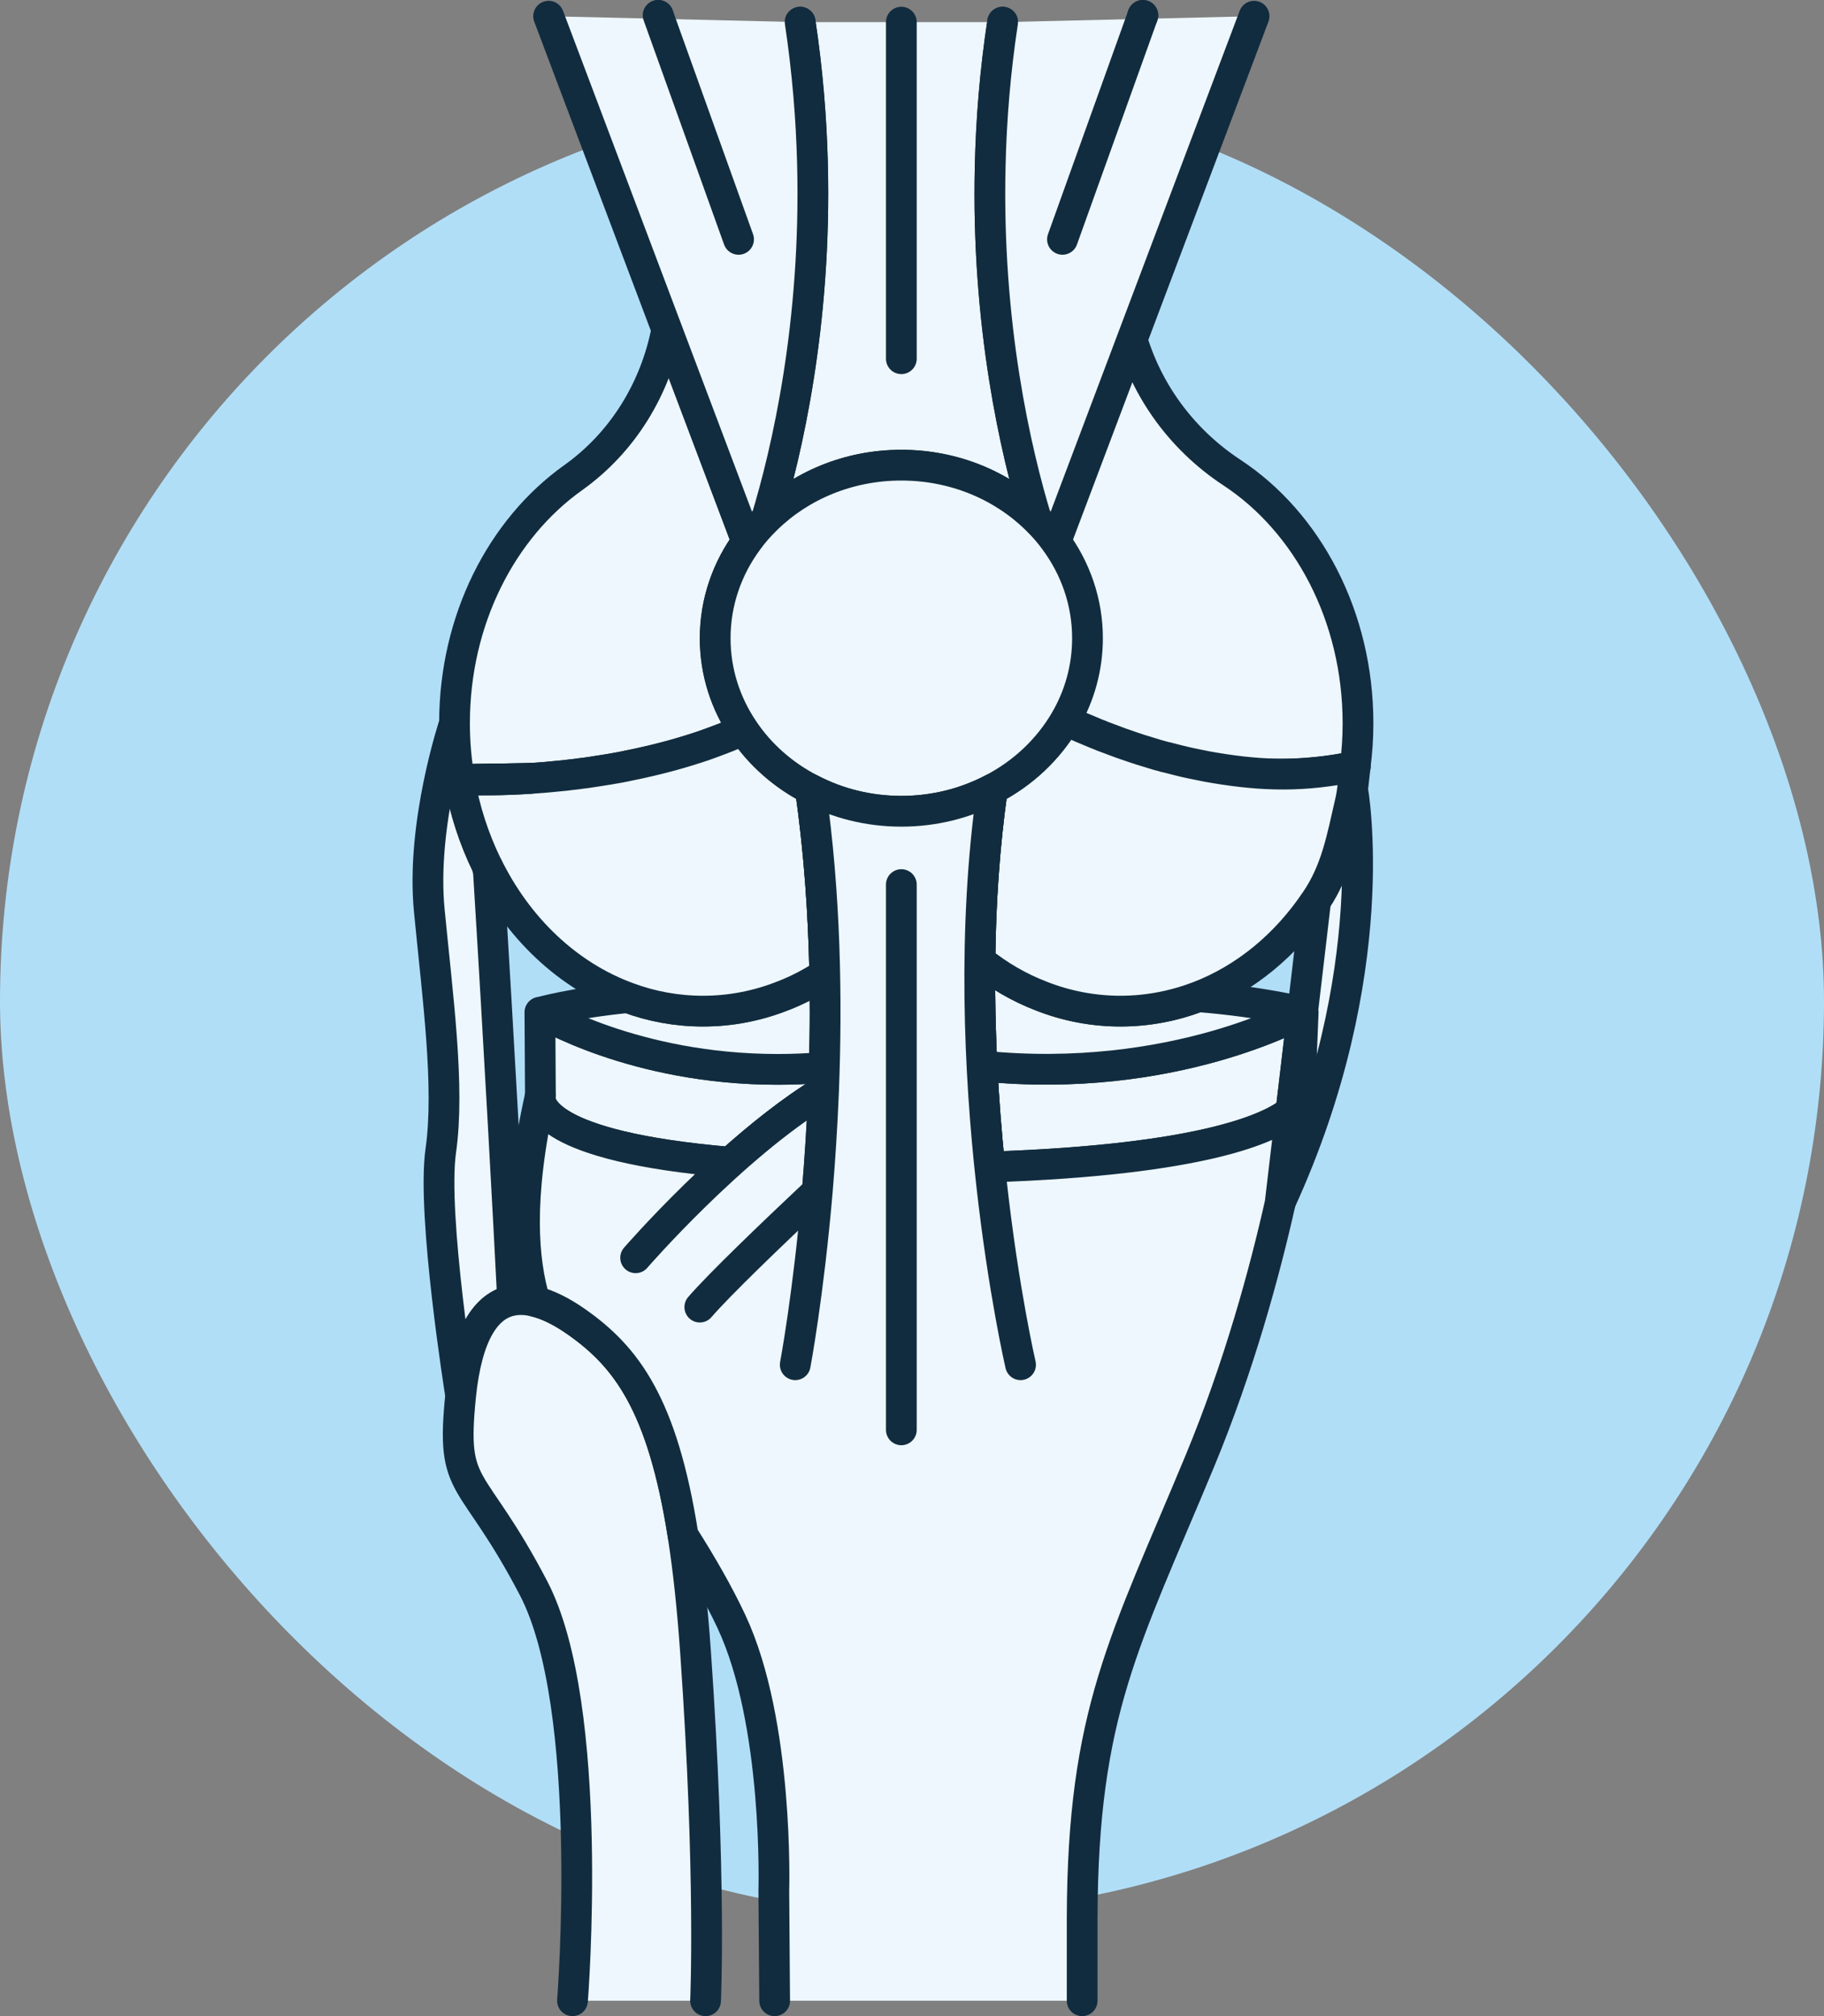 <?xml version="1.0" encoding="UTF-8"?>
<svg xmlns="http://www.w3.org/2000/svg" id="Layer_2" viewBox="0 0 177.94 196.6">
  <rect x="0" y="0" width="177.94" height="196.6" fill="#808080" stroke="none"/>
  <defs>
    <style>.cls-1{fill:#edf7fd;stroke:#122c3f;stroke-linecap:round;stroke-linejoin:round;stroke-width:3px;}.cls-2{fill:#b1def7;}</style>
  </defs>
  <rect class="cls-2" x="0" y="8.66" width="177.94" height="177.94" rx="88.97" ry="88.97"></rect>
  <path class="cls-1" d="M124.89,117.26s0-.03,0-.04v-.05s0-.03,0-.03v-.04s1.04-8.73,1.04-8.73l1.14-9.66,1.28-10.88h0s0-.02.01-.02c1.98-2.92,2.74-7.16,3.59-10.86,0,0,3.27,17.82-7.07,40.31Z"></path>
  <path class="cls-1" d="M50.01,126.8c-2.67.48-4.47,3.44-5.07,9.27,0,0-2.83-17.6-1.94-23.86.89-6.26-.3-14.92-1.12-23.41-.83-8.48,2.46-18.28,2.46-18.28,0,1.88.16,3.71.47,5.49.51,2.98,1.43,5.78,2.68,8.34h.01s.15.68.15.68c1.08,17.52,1.95,33.66,2.36,41.77Z"></path>
  <path class="cls-1" d="M45.6,76.04c-.51-.01-.79-.03-.79-.03h.78s.01.03.01.03Z"></path>
  <path class="cls-1" d="M126.77,107.41c-.04.32-.6,4.07-1.86,9.69l1.03-8.73c.63-.52.8-.88.83-.96Z"></path>
  <path class="cls-1" d="M80.42,104.08c-.02.78-.05,1.55-.08,2.31-3.12,1.89-6.28,4.44-9.09,6.95-18.41-1.56-18.65-5.73-18.55-6.44,0-.06.02-.1.02-.1l-.05-8.09h.05s9.09,5.57,23.14,5.57c1.47,0,2.99-.06,4.56-.2Z"></path>
  <path class="cls-1" d="M127.08,98.71l-1.14,9.66c-1.97,1.61-8.46,4.73-29.39,5.43-.31-3.06-.58-6.37-.76-9.85,18.66,1.89,31.29-5.24,31.29-5.24Z"></path>
  <path class="cls-1" d="M127.13,98.71l-.35,8.68s0,.01-.01.02c-.03.08-.2.44-.83.96l1.14-9.66h.05Z"></path>
  <path class="cls-1" d="M55.85,195.1s2.27-28.63-3.81-40.25c-6.07-11.61-8.09-9.14-7.1-18.78.6-5.83,2.4-8.79,5.07-9.27.67-.12,1.4-.09,2.18.11,1.23.29,2.6.97,4.07,2,4.83,3.4,8.36,8.01,10.37,20.78v.02c.51,3.25.92,7.04,1.23,11.48,1.53,21.84.97,33.91.97,33.91"></path>
  <path class="cls-1" d="M69.77,62.24c0,3.29,1.01,6.35,2.76,8.94-.91.41-1.82.78-2.75,1.12-.41.16-.83.3-1.24.45-.15.04-.3.1-.46.15-.33.11-.65.21-.98.31-.56.17-1.13.34-1.69.49-.4.11-.79.21-1.19.31-.65.16-1.3.31-1.94.45-.61.13-1.2.25-1.79.37-.08,0-.16.02-.23.04-.59.11-1.18.2-1.75.29-.31.05-.61.1-.91.14-.3.05-.6.09-.89.12-.33.05-.65.09-.97.12-.36.05-.71.09-1.06.12-1.04.11-2.03.19-2.95.25l-6.14.09h-.78c-.31-1.77-.47-3.6-.47-5.48,0-10.12,4.63-18.99,11.56-23.93,4.87-3.46,8.04-8.7,9.15-14.46l7.77,20.58h.12c-2,2.71-3.17,5.99-3.17,9.53Z"></path>
  <path class="cls-1" d="M51.73,75.91c-2.84.18-5.03.16-6.13.13-.51-.01-.79-.03-.79-.03h.78s6.14-.1,6.14-.1Z"></path>
  <path class="cls-1" d="M132.48,70.52c0,1.41-.09,2.8-.27,4.15v.06c-5,1.04-9.97.95-14.69.17-.55-.09-1.11-.19-1.65-.31-.43-.08-.86-.18-1.28-.27-.2-.05-.39-.09-.58-.14-.45-.11-.89-.22-1.34-.34-.01,0-.02,0-.03,0-.53-.15-1.06-.3-1.58-.46-.52-.15-1.04-.32-1.55-.49-.82-.27-1.62-.56-2.42-.87-.34-.12-.67-.25-1-.39-.07-.02-.14-.05-.21-.08-.46-.19-.91-.38-1.36-.57-.07-.03-.14-.06-.21-.09-.24-.11-.48-.21-.72-.32-.24-.11-.48-.22-.71-.33,1.38-2.37,2.16-5.1,2.16-7.99,0-3.54-1.17-6.82-3.17-9.53h.12l8.02-21.25c1.32,5.94,4.97,11.2,10.18,14.62,7.34,4.83,12.29,13.97,12.29,24.44Z"></path>
  <path class="cls-1" d="M103.93,70.23c.23.11.47.22.71.33-.24-.1-.47-.21-.71-.32h0Z"></path>
  <path class="cls-1" d="M97.81,2.16c-.74,4.88-1.11,9.56-1.21,13.98-.38,15.61,2.54,28.03,4.5,34.48-3.3-3.24-7.98-5.26-13.17-5.26s-9.87,2.02-13.17,5.26c1.97-6.48,4.91-18.98,4.5-34.69-.11-4.36-.48-8.97-1.2-13.77"></path>
  <line class="cls-1" x1="64.24" y1="1.58" x2="64.21" y2="1.5"></line>
  <line class="cls-1" x1="72.05" y1="23.34" x2="69.35" y2="15.81"></line>
  <line class="cls-1" x1="106.19" y1="16.26" x2="103.65" y2="23.34"></line>
  <path class="cls-1" d="M78.06,2.16c.72,4.8,1.09,9.41,1.2,13.77.41,15.71-2.53,28.21-4.5,34.69-.67.65-1.28,1.34-1.82,2.09h-.12l-7.77-20.58L53.52,1.58"></path>
  <path class="cls-1" d="M122.34,1.58l-11.28,29.88-8.02,21.25h-.12c-.54-.75-1.15-1.44-1.82-2.09-1.96-6.45-4.88-18.87-4.5-34.48.1-4.42.47-9.1,1.21-13.98"></path>
  <line class="cls-1" x1="111.49" y1="1.5" x2="111.46" y2="1.58"></line>
  <path class="cls-1" d="M127.08,98.71s-12.63,7.13-31.29,5.24c-.08-1.71-.14-3.46-.18-5.24,0-.34-.01-.67-.01-1.01-.03-1.33-.03-2.67,0-4.03,1.81,1.46,3.8,2.62,5.93,3.44,2.43.97,5.05,1.49,7.76,1.49s5.21-.5,7.61-1.41c6.43.53,10.18,1.52,10.18,1.52Z"></path>
  <path class="cls-1" d="M132.21,74.73c-.14,1.05-.23,2.43-.47,3.43-.85,3.7-1.39,6.73-3.37,9.65-.01,0-.01.01-.01.01h0c-2.9,4.32-6.88,7.62-11.46,9.37-2.4.91-4.95,1.41-7.61,1.41s-5.33-.52-7.76-1.49c-2.13-.82-4.12-1.98-5.93-3.44.05-5.45.41-11.11,1.21-16.72,3.01-1.56,5.47-3.89,7.12-6.71.24.11.47.22.71.32.24.11.48.21.72.32.07.03.14.06.21.09.45.19.9.38,1.36.57.07.03.14.06.21.08.33.14.66.27,1,.39.8.31,1.6.6,2.42.87.51.17,1.03.34,1.55.49.52.17,1.05.32,1.58.46.01,0,.02,0,.03,0,.45.12.89.23,1.34.34.19.05.38.09.58.14.42.09.85.19,1.28.27.54.12,1.1.22,1.65.31,4.72.78,8.65.87,13.65-.17Z"></path>
  <path class="cls-1" d="M80.5,98.71c0,1.83-.03,3.62-.08,5.37-1.57.14-3.09.2-4.56.2-14.05,0-23.14-5.57-23.14-5.57,0,0,3.12-.89,8.52-1.43,2.31.86,4.78,1.32,7.34,1.32,2.72,0,5.32-.52,7.76-1.48,1.44-.55,2.82-1.27,4.12-2.13.02.85.03,1.69.03,2.53.01.4.01.79.01,1.19Z"></path>
  <path class="cls-1" d="M80.46,94.99c-1.3.86-2.68,1.58-4.12,2.13-2.44.96-5.04,1.48-7.76,1.48-2.56,0-5.03-.46-7.34-1.32-5.87-2.15-10.77-6.82-13.74-12.92h-.01c-1.25-2.57-2.17-5.37-2.68-8.35,0,0,.28.02.79.03,1.1.03,3.29.05,6.13-.13.92-.06,1.91-.14,2.95-.25.35-.03.7-.07,1.06-.12.32-.03.64-.07.97-.12.29-.03.59-.07.89-.12.3-.04.6-.09.91-.14.57-.09,1.16-.18,1.75-.29.07-.02.15-.03.23-.04.59-.12,1.18-.24,1.79-.37.64-.14,1.29-.29,1.94-.45.4-.1.79-.2,1.19-.31.56-.15,1.13-.32,1.69-.49.33-.1.65-.2.98-.31.16-.05.31-.11.46-.15.41-.15.83-.29,1.24-.45.93-.34,1.84-.71,2.75-1.12,1.61,2.4,3.86,4.39,6.53,5.77.87,6.06,1.29,12.19,1.4,18.04Z"></path>
  <path class="cls-1" d="M104.64,70.56c-.24-.1-.47-.21-.71-.32h0c.23.1.47.21.71.32Z"></path>
  <path class="cls-1" d="M51.73,75.91c-2.84.18-5.03.16-6.13.13-.51-.01-.79-.03-.79-.03h.78s6.14-.1,6.14-.1Z"></path>
  <path class="cls-1" d="M75.57,195.1l-.08-10.72s.51-16.4-4.16-26.31c-1.25-2.66-2.9-5.53-4.7-8.36v-.02c-2.01-12.77-5.54-17.38-10.37-20.78-1.47-1.03-2.84-1.71-4.07-2-1.17-3.9-1.73-9.96.51-20.01-.1.71.14,4.88,18.55,6.44,2.81-2.51,5.97-5.06,9.09-6.95.03-.76.06-1.53.08-2.31.05-1.75.08-3.54.08-5.37,0-.4,0-.79-.01-1.19,0-.84-.01-1.68-.03-2.53-.11-5.85-.53-11.98-1.4-18.04,2.62,1.38,5.65,2.16,8.87,2.16s6.25-.78,8.88-2.16c-.8,5.61-1.16,11.27-1.21,16.72-.03,1.36-.03,2.7,0,4.03,0,.34.01.67.01,1.01.04,1.78.1,3.53.18,5.24.18,3.48.45,6.79.76,9.85,20.93-.7,27.42-3.82,29.39-5.43l-1.03,8.73v.04s-.01.03-.01.03v.05s0,.03,0,.04c-1.5,6.69-4.01,15.96-7.86,25.24-7.29,17.55-11.41,24.44-11.47,44.5v8.1"></path>
  <path class="cls-1" d="M106.09,62.24c0,2.89-.78,5.62-2.16,7.99h0c-1.65,2.83-4.11,5.16-7.12,6.72-2.63,1.38-5.66,2.16-8.88,2.16s-6.25-.78-8.87-2.16c-2.67-1.38-4.92-3.37-6.53-5.77-1.75-2.59-2.76-5.65-2.76-8.94,0-3.54,1.17-6.82,3.17-9.53.54-.75,1.15-1.44,1.82-2.09,3.3-3.24,7.98-5.26,13.17-5.26s9.87,2.02,13.17,5.26c.67.65,1.28,1.34,1.82,2.09,2,2.71,3.17,5.99,3.17,9.53Z"></path>
  <path class="cls-1" d="M62.01,122.65s9.39-10.83,18.33-16.25c-.14,3.49-.36,6.78-.61,9.77-4.49,4.22-9.6,9.13-11.46,11.29"></path>
  <path class="cls-1" d="M77.58,133.08s1.28-6.78,2.15-16.91c.25-2.99.47-6.28.61-9.77.35-8.97.18-19.29-1.28-29.45,2.62,1.38,5.65,2.16,8.87,2.16s6.25-.78,8.88-2.16c-3.91,27.47,2.75,56.13,2.75,56.13"></path>
  <line class="cls-1" x1="87.93" y1="86.26" x2="87.93" y2="139.43"></line>
  <line class="cls-1" x1="72.05" y1="23.34" x2="64.21" y2="1.5"></line>
  <line class="cls-1" x1="111.49" y1="1.5" x2="103.65" y2="23.34"></line>
  <line class="cls-1" x1="87.93" y1="2.16" x2="87.93" y2="34.98"></line>
</svg>
